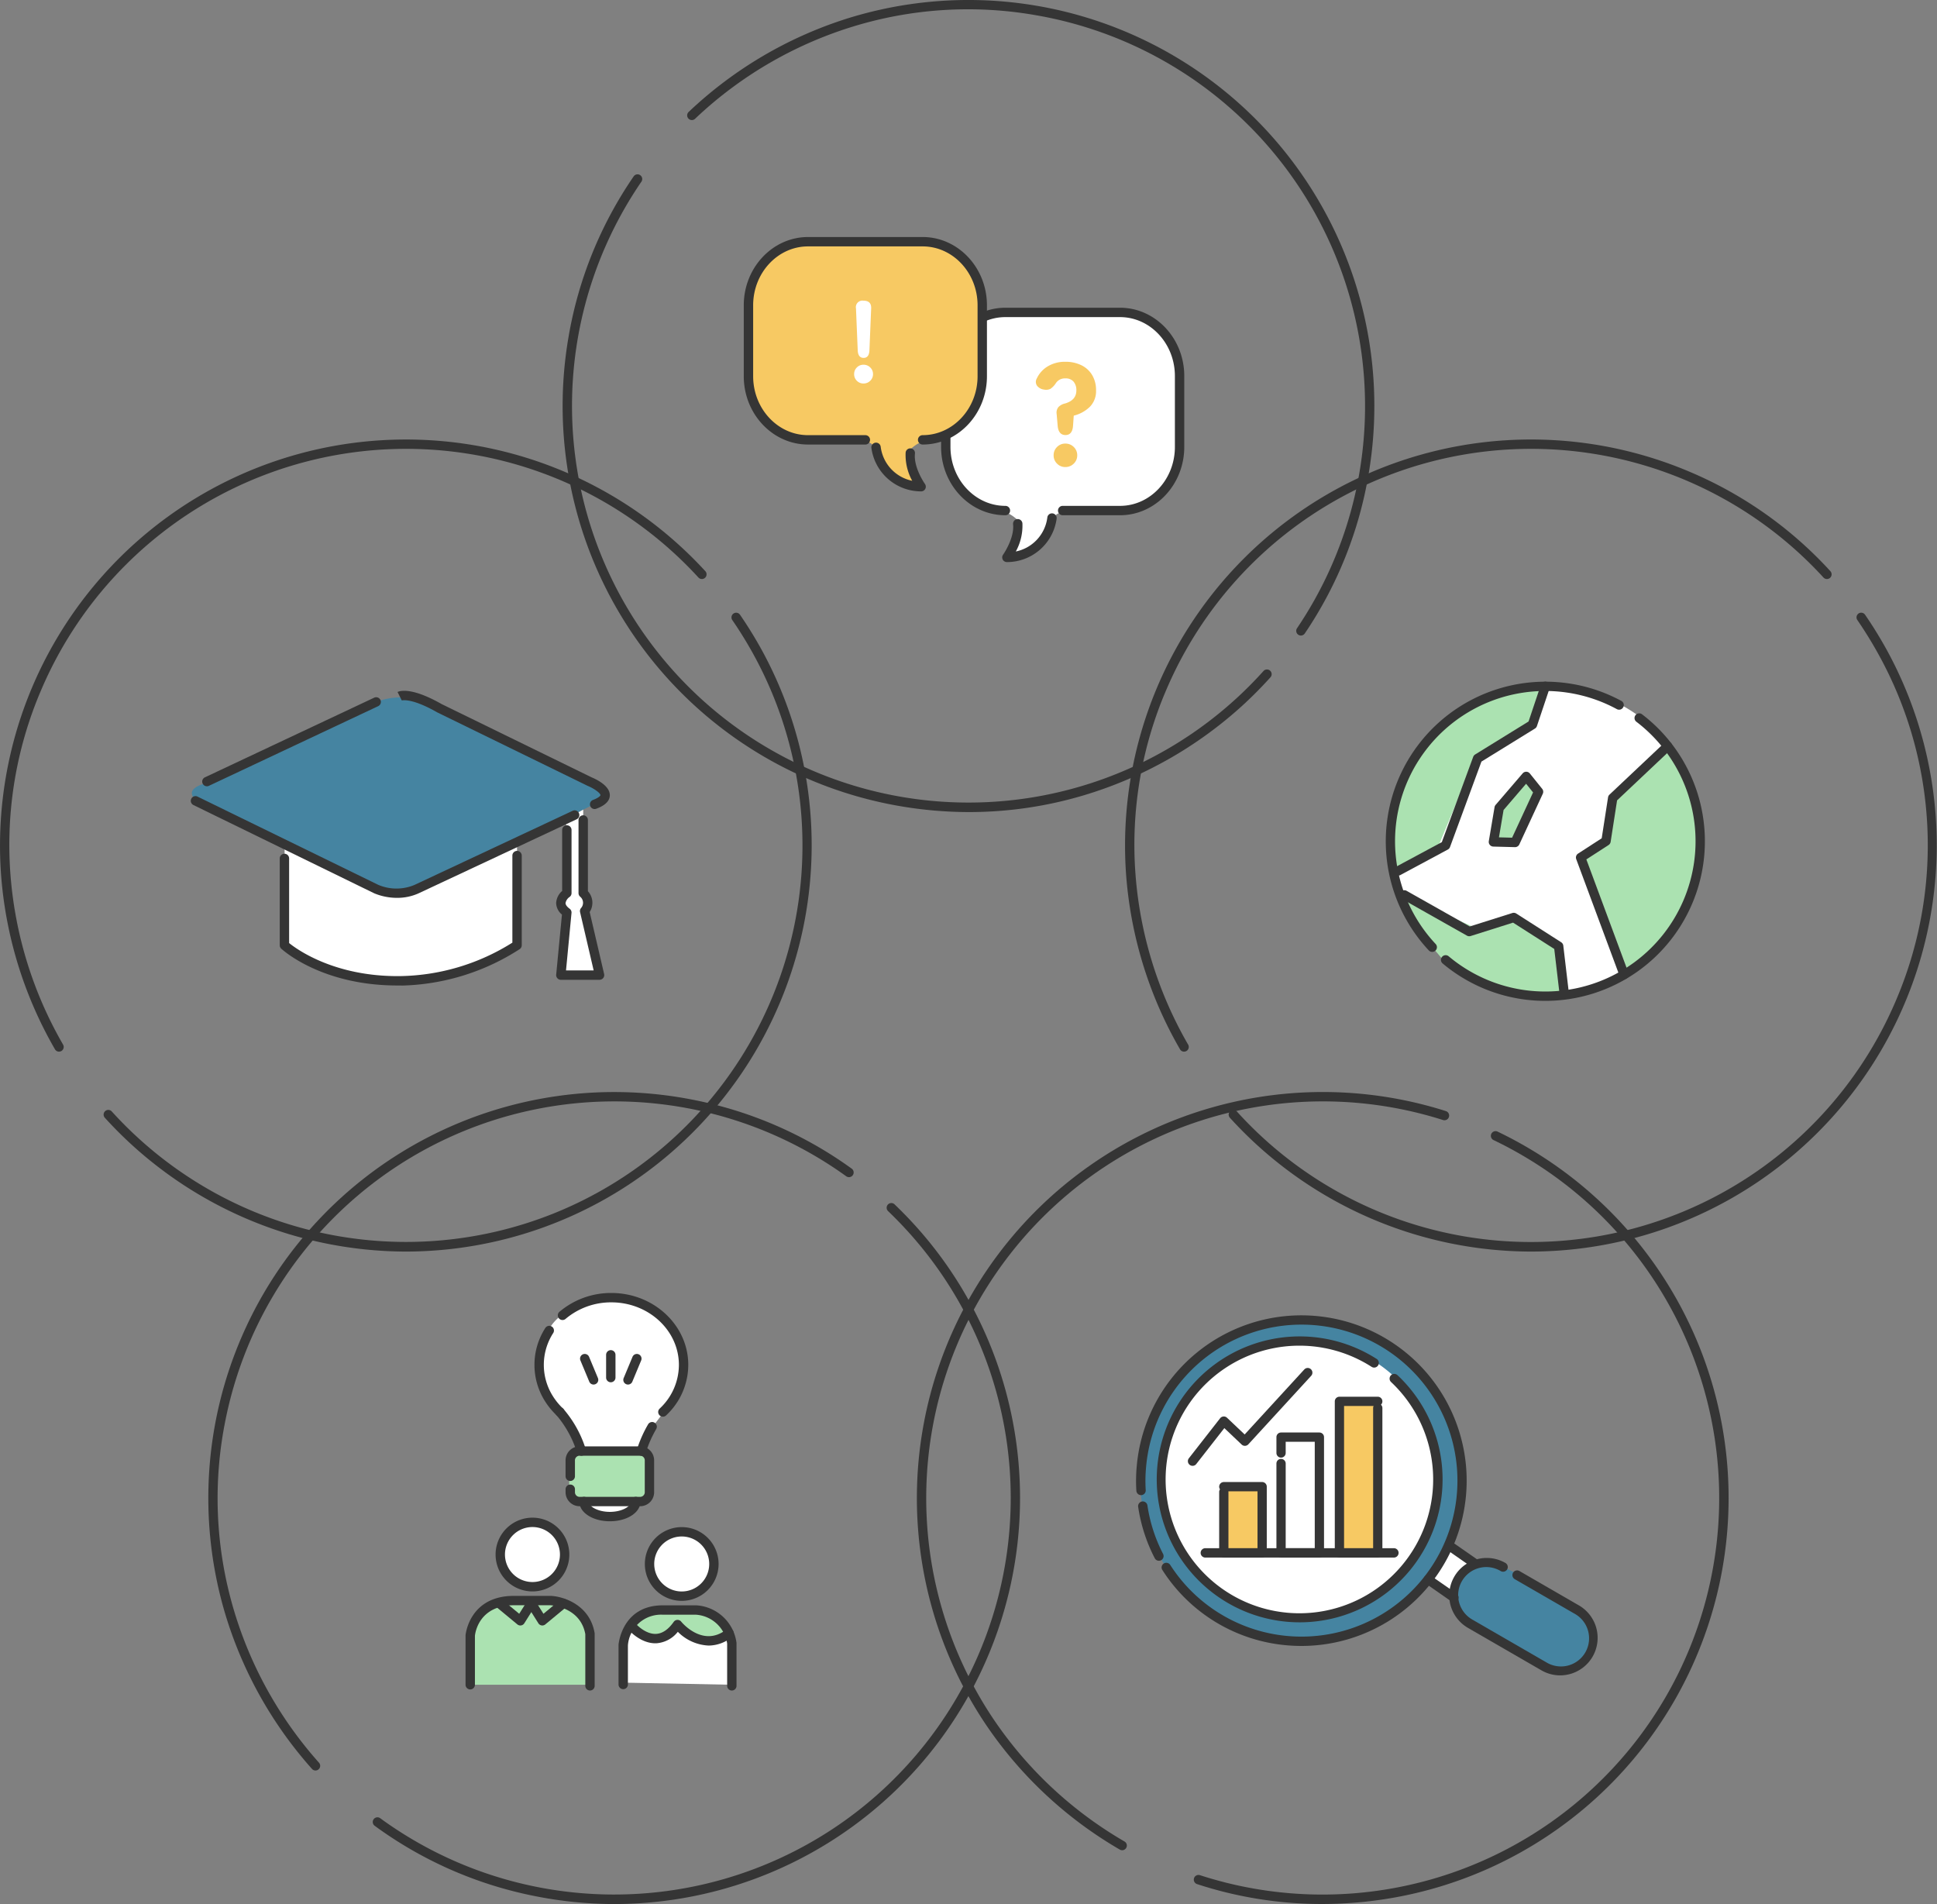 <svg xmlns="http://www.w3.org/2000/svg" xmlns:xlink="http://www.w3.org/1999/xlink" width="468.316" height="460.264" viewBox="0 0 468.316 460.264">
  <rect x="0" y="0" width="468.316" height="460.264" fill="#808080" stroke="none"/>
  <defs>
    <clipPath id="clip-path">
      <rect id="長方形_45662" data-name="長方形 45662" width="468.316" height="460.264" fill="none"/>
    </clipPath>
  </defs>
  <g id="グループ_176824" data-name="グループ 176824" transform="translate(0 0)">
    <g id="グループ_176819" data-name="グループ 176819" transform="translate(0 0)">
      <g id="グループ_176818" data-name="グループ 176818" clip-path="url(#clip-path)">
        <path id="パス_174338" data-name="パス 174338" d="M198.12,125.41" transform="translate(46.584 235.875)" fill="#fff1ca"/>
        <path id="パス_174339" data-name="パス 174339" d="M217.016,125.51" transform="translate(199.033 236.682)" fill="#e1c6e6"/>
        <path id="パス_174342" data-name="パス 174342" d="M207.571,96.42" transform="translate(122.832 1.989)" fill="#b1e3dc"/>
        <path id="パス_174343" data-name="パス 174343" d="M166.707,153.647a1.134,1.134,0,0,1-.938-1.769A95.882,95.882,0,0,0,102.588,3.685,94.794,94.794,0,0,0,57.723,6.647,96.743,96.743,0,0,0,20.236,28.725a1.133,1.133,0,1,1-1.562-1.643,99.023,99.023,0,0,1,38.37-22.6,98.144,98.144,0,0,1,126,110.31,97.437,97.437,0,0,1-15.4,38.355A1.132,1.132,0,0,1,166.707,153.647Z" transform="translate(147.818 -0.015)" fill="#353535"/>
        <path id="パス_174344" data-name="パス 174344" d="M113.343,158.811a99.121,99.121,0,0,1-16.823-1.45A98.141,98.141,0,0,1,16.442,44.01,97.465,97.465,0,0,1,32.2,5.14a1.133,1.133,0,1,1,1.869,1.283,95.938,95.938,0,0,0,.788,109.539,95.868,95.868,0,0,0,142.916,15.5c2.316-2.112,4.572-4.383,6.7-6.749a1.133,1.133,0,1,1,1.684,1.518c-2.182,2.421-4.49,4.745-6.861,6.907a99.058,99.058,0,0,1-37.855,21.493A96.932,96.932,0,0,1,113.343,158.811Z" transform="translate(121.006 37.495)" fill="#353535"/>
        <path id="パス_174345" data-name="パス 174345" d="M14.282,159.749a1.133,1.133,0,0,1-.982-.565A99.017,99.017,0,0,1,.239,116.611a98.186,98.186,0,0,1,61.479-97.83A98.218,98.218,0,0,1,170.54,43.6a1.133,1.133,0,1,1-1.673,1.53,95.891,95.891,0,0,0-158.822,27A94.838,94.838,0,0,0,2.5,116.454a96.738,96.738,0,0,0,12.761,41.592,1.134,1.134,0,0,1-.979,1.7Z" transform="translate(-0.008 94.473)" fill="#353535"/>
        <path id="パス_174346" data-name="パス 174346" d="M75.85,170.771a98.629,98.629,0,0,1-72.795-32.35,1.133,1.133,0,0,1,1.682-1.52,95.982,95.982,0,0,0,106.723,24.7,95.875,95.875,0,0,0,48.3-135.4c-1.534-2.771-3.216-5.491-5-8.084a1.133,1.133,0,0,1,1.867-1.285c1.826,2.653,3.548,5.437,5.118,8.273A98.241,98.241,0,0,1,75.85,170.771Z" transform="translate(22.291 131.776)" fill="#353535"/>
        <path id="パス_174347" data-name="パス 174347" d="M44.279,159.749a1.133,1.133,0,0,1-.982-.565,99.015,99.015,0,0,1-13.062-42.573A98.151,98.151,0,0,1,166.813,19.7a97.335,97.335,0,0,1,33.723,23.9,1.133,1.133,0,0,1-1.673,1.53,95.89,95.89,0,0,0-158.821,27A94.839,94.839,0,0,0,32.5,116.454a96.735,96.735,0,0,0,12.761,41.592,1.134,1.134,0,0,1-.979,1.7Z" transform="translate(242.002 94.473)" fill="#353535"/>
        <path id="パス_174348" data-name="パス 174348" d="M105.847,170.771a98.629,98.629,0,0,1-72.795-32.35,1.133,1.133,0,0,1,1.682-1.52,95.887,95.887,0,0,0,159.234-26.545,95.324,95.324,0,0,0-4.212-84.162c-1.533-2.771-3.216-5.491-5-8.084a1.133,1.133,0,1,1,1.867-1.285c1.827,2.653,3.548,5.437,5.118,8.273a98.241,98.241,0,0,1-85.893,145.673Z" transform="translate(264.301 131.776)" fill="#353535"/>
        <path id="パス_174349" data-name="パス 174349" d="M74.1,212.405a1.128,1.128,0,0,1-.566-.153,99.059,99.059,0,0,1-32.522-30.424,98.167,98.167,0,0,1,111.353-148.1,1.133,1.133,0,1,1-.689,2.16A95.9,95.9,0,0,0,42.89,180.567,96.78,96.78,0,0,0,74.664,210.29a1.134,1.134,0,0,1-.569,2.115Z" transform="translate(197.212 234.861)" fill="#353535"/>
        <path id="パス_174350" data-name="パス 174350" d="M62.78,216.979a96.94,96.94,0,0,1-30.166-4.807,1.133,1.133,0,1,1,.7-2.155,95.971,95.971,0,0,0,104.852-31.708A95.87,95.87,0,0,0,112.646,36.837c-2.741-1.661-5.554-3.184-8.362-4.526a1.133,1.133,0,0,1,.978-2.045c2.875,1.375,5.754,2.933,8.559,4.632A98.127,98.127,0,0,1,74.356,216.3,99.765,99.765,0,0,1,62.78,216.979Z" transform="translate(256.814 243.281)" fill="#353535"/>
        <path id="パス_174351" data-name="パス 174351" d="M8.756,39.285S1.864,40.7,7.042,44.091L38.281,59.824l11.761,5.223s8.215,1.6,10.827-.78L87.936,51.59l16.449-8.17s1.378-.934,0-2.5L73.709,25.484l-14.9-6.6a16.952,16.952,0,0,0-9.122.8c-.544.2-16.34,7.735-16.34,7.735l-12.8,6.066Z" transform="translate(41.262 149.993)" fill="#4584a1"/>
        <path id="パス_174352" data-name="パス 174352" d="M7.584,23.379c.1.045,0,9.956,0,9.956l.045,13.937,9.521,5.649L29.029,56.1H40.092l10.827-2.548,6.71-3.147,6.193-3.264v-24.7L54.229,27.07,40.944,33.254l-5.8,1.641-5.015-.861L15.89,27.006Z" transform="translate(61.186 181.006)" fill="#fff"/>
        <path id="パス_174353" data-name="パス 174353" d="M16.382,24.088l.109,17.719s-2.566,1.8-1.106,3.373l1.143,1.56L15.448,61.583l8.932-.372-3.464-15.4.626-2.321-1.025-2.612-.009-19.3s-3.128,1.759-3.328,1.759-.8.744-.8.744" transform="translate(120.497 174.14)" fill="#fff"/>
        <path id="線_34582" data-name="線 34582" d="M1.009,21.4a1.134,1.134,0,0,1-.483-2.159L41.458-.017a1.133,1.133,0,0,1,.965,2.051L1.491,21.294A1.129,1.129,0,0,1,1.009,21.4Z" transform="translate(49.012 168.668)" fill="#353535"/>
        <path id="パス_174354" data-name="パス 174354" d="M58.242,46.993a1.134,1.134,0,0,1-.4-2.194c1.5-.566,1.811-1.055,1.812-1.155.007-.493-1.507-1.6-3.057-2.24l-.067-.03L20.249,23.655l-.064-.034C13.845,20,11.575,20.75,11.553,20.758a.32.32,0,0,0,.061-.028L10.6,18.7c.493-.246,3.32-1.261,10.677,2.931L57.492,39.321c1.1.452,4.46,2.034,4.428,4.354-.028,2.018-2.474,2.941-3.278,3.245A1.131,1.131,0,0,1,58.242,46.993Z" transform="translate(85.52 148.578)" fill="#353535"/>
        <path id="パス_174355" data-name="パス 174355" d="M54.9,45.813a14.344,14.344,0,0,1-5.416-1.077c-.024-.01-.048-.021-.072-.032L5.723,23.376a1.133,1.133,0,0,1,.995-2.037l43.653,21.31a11.2,11.2,0,0,0,8.823.028L97.415,24.768a1.133,1.133,0,1,1,.962,2.053L60.21,44.7A12.478,12.478,0,0,1,54.9,45.813Z" transform="translate(41.041 171.227)" fill="#353535"/>
        <path id="パス_174356" data-name="パス 174356" d="M25.32,61.5H15.962a1.134,1.134,0,0,1-1.128-1.242l1.393-14.53a3.683,3.683,0,0,1-1.4-2.817,4.165,4.165,0,0,1,1.451-2.89V25.281a1.133,1.133,0,1,1,2.267,0v15.27a1.133,1.133,0,0,1-.485.93,2.322,2.322,0,0,0-.966,1.462c0,.531.536,1.04.989,1.374a1.134,1.134,0,0,1,.456,1.021L17.21,59.23h6.683L20.608,45.142a1.134,1.134,0,0,1,.227-.976,1.914,1.914,0,0,0-.228-2.775,1.133,1.133,0,0,1-.374-.841V22.868a1.133,1.133,0,0,1,2.267,0V40.082a4.143,4.143,0,0,1,.429,5.035l3.495,14.989a1.133,1.133,0,0,1-1.1,1.391Z" transform="translate(119.638 175.35)" fill="#353535"/>
        <path id="パス_174357" data-name="パス 174357" d="M37.213,55.234c-.406,0-.67-.009-.777-.014-18.624.163-28.215-8.528-28.615-8.9a1.134,1.134,0,0,1-.363-.831V24.507a1.133,1.133,0,0,1,2.267,0V44.964C11.6,46.48,20.7,53.1,36.447,52.952h.067A52.356,52.356,0,0,0,63.7,44.863V23.817a1.133,1.133,0,1,1,2.267,0V45.49a1.133,1.133,0,0,1-.526.957A54.815,54.815,0,0,1,37.213,55.234Z" transform="translate(60.178 183.006)" fill="#353535"/>
        <path id="パス_174358" data-name="パス 174358" d="M41.944,43.254s1.986-3.3,8.605-.444A88.175,88.175,0,0,1,64.178,50.68s6.474,2.938,7.563,6.366-1.242,7.9-1.242,7.9l-4.661,2.92L59.1,66.658,45.308,58.1l-5.586-4.443-.943-5.323s.689-5.45,3.165-5.078" transform="translate(312.862 335.986)" fill="#4584a1"/>
        <path id="パス_174359" data-name="パス 174359" d="M38.08,49.608l5.5,3.926a30.393,30.393,0,0,1,1.7-4.4,48.052,48.052,0,0,1,3.863-3.618l-2.784-2.349-3.573-1.931Z" transform="translate(307.222 332.697)" fill="#fff"/>
        <path id="パス_174360" data-name="パス 174360" d="M108.357,74.131A38.978,38.978,0,1,1,69.374,35.148a38.986,38.986,0,0,1,38.983,38.983" transform="translate(245.27 283.564)" fill="#4584a1"/>
        <path id="パス_174361" data-name="パス 174361" d="M98.148,69.31a33.6,33.6,0,1,1-33.6-33.6,33.6,33.6,0,0,1,33.6,33.6" transform="translate(249.747 288.13)" fill="#fff"/>
        <path id="パス_174362" data-name="パス 174362" d="M32.681,55.717v-16h9.267V55.436Z" transform="translate(263.667 320.39)" fill="#f7c963"/>
        <path id="パス_174363" data-name="パス 174363" d="M34.423,65.871l-.3-27.639H43.69V66.215Z" transform="translate(275.304 308.443)" fill="#fff"/>
        <rect id="長方形_45661" data-name="長方形 45661" width="9.267" height="36.634" transform="translate(324.31 338.03)" fill="#f7c963"/>
        <path id="パス_174364" data-name="パス 174364" d="M42.894,57.754H33.627a1.12,1.12,0,0,1-1.12-1.12V41.908a1.114,1.114,0,0,1,.2-.639,1.12,1.12,0,0,1,.92-1.759h9.267a1.12,1.12,0,0,1,1.12,1.12v16A1.12,1.12,0,0,1,42.894,57.754Zm-8.147-2.24h7.028V41.749H34.735a1.13,1.13,0,0,1,.011.159Z" transform="translate(262.258 318.749)" fill="#353535"/>
        <path id="パス_174365" data-name="パス 174365" d="M44.42,68.4H35.153a1.12,1.12,0,0,1-1.12-1.12V45.692a1.12,1.12,0,1,1,2.24,0V66.163H43.3V40.429H36.273v2.707a1.12,1.12,0,0,1-2.24,0V39.309a1.12,1.12,0,0,1,1.12-1.12H44.42a1.12,1.12,0,0,1,1.12,1.12V67.283A1.12,1.12,0,0,1,44.42,68.4Z" transform="translate(274.574 308.096)" fill="#353535"/>
        <path id="パス_174366" data-name="パス 174366" d="M45.977,76.1H36.709a1.12,1.12,0,0,1-1.12-1.12V38.355a1.12,1.12,0,0,1,1.12-1.12h9.267a1.12,1.12,0,0,1,.776,1.927,1.117,1.117,0,0,1,.343.807V74.98A1.12,1.12,0,0,1,45.977,76.1Zm-8.147-2.24h7.028V39.969a1.116,1.116,0,0,1,.115-.494H37.829Z" transform="translate(287.13 300.401)" fill="#353535"/>
        <path id="線_34583" data-name="線 34583" d="M46.6,2.142H1.008a1.133,1.133,0,0,1,0-2.267H46.6a1.133,1.133,0,0,1,0,2.267Z" transform="translate(290.408 374.375)" fill="#353535"/>
        <path id="パス_174367" data-name="パス 174367" d="M35.379,54.372a1.133,1.133,0,0,1-1.008-.613,39.613,39.613,0,0,1-4.014-12.433,1.133,1.133,0,0,1,2.243-.331,37.353,37.353,0,0,0,3.785,11.723,1.134,1.134,0,0,1-1.006,1.654Z" transform="translate(244.818 322.918)" fill="#353535"/>
        <path id="パス_174368" data-name="パス 174368" d="M70.289,115q-1.743,0-3.509-.154a39.718,39.718,0,0,1-30.1-18.151,1.133,1.133,0,1,1,1.9-1.229,37.711,37.711,0,1,0-5.871-23.716,36.119,36.119,0,0,0-.089,5.59,1.133,1.133,0,1,1-2.263.141,38.382,38.382,0,0,1,.093-5.934A39.96,39.96,0,1,1,70.289,115Z" transform="translate(244.384 282.881)" fill="#353535"/>
        <path id="パス_174369" data-name="パス 174369" d="M65.4,104.742a34.557,34.557,0,1,1,18.63-63.667A1.133,1.133,0,1,1,82.8,42.983a32.344,32.344,0,1,0,4.706,3.672A1.133,1.133,0,1,1,89.062,45,34.556,34.556,0,0,1,65.4,104.742Z" transform="translate(248.819 287.428)" fill="#353535"/>
        <path id="線_34584" data-name="線 34584" d="M7.219,6.467a1.128,1.128,0,0,1-.647-.2L.361,1.939a1.133,1.133,0,0,1,1.3-1.86L7.868,4.4a1.134,1.134,0,0,1-.649,2.064Z" transform="translate(344.295 380.828)" fill="#353535"/>
        <path id="線_34585" data-name="線 34585" d="M6.566,6.014a1.128,1.128,0,0,1-.647-.2L.361,1.939a1.134,1.134,0,1,1,1.3-1.86L7.215,3.95a1.134,1.134,0,0,1-.649,2.064Z" transform="translate(349.801 372.928)" fill="#353535"/>
        <path id="パス_174370" data-name="パス 174370" d="M65.455,69.924a9.009,9.009,0,0,1-4.512-1.215L43.178,58.444a9.059,9.059,0,1,1,9.06-15.691A1.133,1.133,0,1,1,51.1,44.715,6.793,6.793,0,1,0,44.31,56.48L62.076,66.746a6.8,6.8,0,1,0,6.793-11.774L54.486,46.665A1.133,1.133,0,0,1,55.62,44.7L70,53.008a9.066,9.066,0,0,1-2.177,16.6A9.114,9.114,0,0,1,65.455,69.924Z" transform="translate(311.74 335.07)" fill="#353535"/>
        <path id="パス_174371" data-name="パス 174371" d="M32.805,60.126a1.133,1.133,0,0,1-.892-1.831l7.553-9.666a1.133,1.133,0,0,1,1.673-.124l4.26,4.04,14.41-15.709a1.133,1.133,0,1,1,1.671,1.532L46.291,54.926a1.134,1.134,0,0,1-1.615.056l-4.191-3.975L33.7,59.691A1.132,1.132,0,0,1,32.805,60.126Z" transform="translate(255.527 294.215)" fill="#353535"/>
        <path id="パス_174372" data-name="パス 174372" d="M112.041,55.747A37.455,37.455,0,1,1,74.591,18.3a37.449,37.449,0,0,1,37.45,37.45" transform="translate(299.574 147.613)" fill="#fff"/>
        <path id="パス_174373" data-name="パス 174373" d="M42.144,48.276l6.148-5.459,1.4-11.2L64.242,19.894l7.363,20.321-2,14.753S60.3,71.68,57.84,72.116s-5.876,3.944-5.876,3.944Z" transform="translate(340.01 160.497)" fill="#abe2b1"/>
        <path id="パス_174374" data-name="パス 174374" d="M37.224,23.778,56.946,32.71l7.626-3.319,12.885,8.152.871,11.435s-19.985,1.968-28.745-7.671S37.224,23.778,37.224,23.778" transform="translate(300.316 191.833)" fill="#abe2b1"/>
        <path id="パス_174375" data-name="パス 174375" d="M42.557,25.215,46.62,20.7h2.367l2.448,3.727L44.861,37.665l-5.042-.354V31.354Z" transform="translate(321.252 166.994)" fill="#abe2b1"/>
        <path id="パス_174376" data-name="パス 174376" d="M74.522,18.3l-3.1,9.249L56.74,37.584l-8.478,20.33-11.19,5V48.057L47.128,30.2l12.6-8.868L69.571,18.3Z" transform="translate(299.088 147.611)" fill="#abe2b1"/>
        <path id="パス_174377" data-name="パス 174377" d="M53.662,77.223a1.134,1.134,0,0,1-1.063-.739L42.09,48.193a1.134,1.134,0,0,1,.447-1.346l5.712-3.7,1.536-9.9a1.133,1.133,0,0,1,.342-.651L63.4,20.078a1.133,1.133,0,1,1,1.556,1.649L51.966,33.983,50.412,44a1.134,1.134,0,0,1-.5.778l-5.375,3.478L54.725,75.695a1.134,1.134,0,0,1-1.062,1.529Z" transform="translate(339.001 159.493)" fill="#353535"/>
        <path id="パス_174378" data-name="パス 174378" d="M77.136,49.581a1.134,1.134,0,0,1-1.124-1L74.759,37.96,64.8,31.6,54.546,34.838a1.134,1.134,0,0,1-.9-.094l-15.76-8.9A1.134,1.134,0,0,1,39,23.875l15.331,8.653,10.294-3.252a1.133,1.133,0,0,1,.952.126l10.854,6.937a1.134,1.134,0,0,1,.515.822l1.315,11.153a1.134,1.134,0,0,1-.993,1.258A1.145,1.145,0,0,1,77.136,49.581Z" transform="translate(301.019 191.432)" fill="#353535"/>
        <path id="パス_174379" data-name="パス 174379" d="M38.29,65.053a1.134,1.134,0,0,1-.537-2.132l11.083-5.954,7.586-20.616a1.134,1.134,0,0,1,.468-.573l12.917-7.973,2.971-8.86a1.133,1.133,0,1,1,2.149.721l-3.1,9.249a1.133,1.133,0,0,1-.479.6L58.414,37.5l-7.6,20.652a1.134,1.134,0,0,1-.527.607L38.825,64.918A1.129,1.129,0,0,1,38.29,65.053Z" transform="translate(299.76 146.604)" fill="#353535"/>
        <path id="パス_174380" data-name="パス 174380" d="M48.753,20.574a1.132,1.132,0,0,1,.883.423l2.983,3.709a1.133,1.133,0,0,1,.145,1.187L47.088,38.143a1.134,1.134,0,0,1-1.058.657L40.8,38.664a1.133,1.133,0,0,1-1.088-1.322L41.1,29.135a1.133,1.133,0,0,1,.258-.55l6.537-7.616A1.133,1.133,0,0,1,48.753,20.574Zm1.659,5-1.687-2.1L43.28,29.824l-1.117,6.607,3.181.083Z" transform="translate(320.244 165.983)" fill="#353535"/>
        <path id="パス_174381" data-name="パス 174381" d="M63.638,88.562a38.6,38.6,0,0,1-24.814-9.044,1.133,1.133,0,1,1,1.459-1.735A36.321,36.321,0,1,0,85.612,21.048a1.134,1.134,0,0,1,1.372-1.8A38.586,38.586,0,0,1,63.638,88.562Z" transform="translate(309.965 153.381)" fill="#353535"/>
        <path id="パス_174382" data-name="パス 174382" d="M48.2,83.5a1.13,1.13,0,0,1-.828-.359A38.6,38.6,0,0,1,93.925,22.825a1.133,1.133,0,1,1-1.083,1.992A36.325,36.325,0,0,0,49.026,81.588,1.133,1.133,0,0,1,48.2,83.5Z" transform="translate(298.073 146.605)" fill="#353535"/>
        <path id="パス_174383" data-name="パス 174383" d="M53.793,57.151s19.378,1.342,23.232-4.217,7.544-16,5.033-27.9S75.537,11.3,75.537,11.3a34.75,34.75,0,0,0-19.8-2.539S38.677,7.659,35.1,9.672s-8.741,4.416-9.576,15.361S25.3,48.1,27.7,50.94s10.582,6.338,11.906,6.211,3.428,1.913,3.428,1.913l-2.4,9.013s8-.109,8.959-4.625,2.439-6.384,4.2-6.3" transform="translate(203.135 66.756)" fill="#fff"/>
        <path id="パス_174384" data-name="パス 174384" d="M68.345,58.367H54.49a1.133,1.133,0,1,1,0-2.267H68.345c7.32,0,13.275-6.391,13.275-14.246V24.716c0-7.855-5.955-14.246-13.275-14.246h-27.7c-7.325,0-13.284,6.391-13.284,14.246V41.855c0,7.855,5.959,14.246,13.284,14.246a1.133,1.133,0,1,1,0,2.267c-8.575,0-15.551-7.408-15.551-16.512V24.716c0-9.1,6.976-16.512,15.551-16.512h27.7c8.57,0,15.542,7.407,15.542,16.512V41.855C83.888,50.96,76.915,58.367,68.345,58.367Z" transform="translate(202.438 66.185)" fill="#353535"/>
        <path id="パス_174385" data-name="パス 174385" d="M27.855,25.463a1.133,1.133,0,0,1-.923-1.791c.027-.038,2.782-3.967,2.417-7.355a1.133,1.133,0,1,1,2.254-.243A12.862,12.862,0,0,1,30.009,22.9a9.618,9.618,0,0,0,7.618-8.194,1.133,1.133,0,0,1,2.257.214A12.124,12.124,0,0,1,27.918,25.462Z" transform="translate(215.588 110.414)" fill="#353535"/>
      </g>
    </g>
    <path id="パス_174402" data-name="パス 174402" d="M8.715-7.21q-1.68,0-1.89-2.2l-.245-2.87A2.129,2.129,0,0,1,7-13.965a3.128,3.128,0,0,1,1.61-.875q2.73-.8,2.73-3.15a3.175,3.175,0,0,0-.665-2.118A2.465,2.465,0,0,0,8.68-20.9,2.582,2.582,0,0,0,6.4-19.775a4.818,4.818,0,0,1-1.33,1.4,2.435,2.435,0,0,1-1.54.175,2.492,2.492,0,0,1-1.68-.91,1.628,1.628,0,0,1-.07-1.785,6.716,6.716,0,0,1,2.678-2.94A8.02,8.02,0,0,1,8.68-24.92a8.647,8.647,0,0,1,3.85.823,6.176,6.176,0,0,1,2.625,2.38A7.051,7.051,0,0,1,16.1-17.99,5.348,5.348,0,0,1,14.6-14.035,8.406,8.406,0,0,1,10.71-11.9l-.175,2.485Q10.36-7.21,8.715-7.21ZM8.68.525A2.737,2.737,0,0,1,6.668-.3,2.737,2.737,0,0,1,5.845-2.31a2.737,2.737,0,0,1,.823-2.012A2.737,2.737,0,0,1,8.68-5.145a2.8,2.8,0,0,1,2.03.823,2.708,2.708,0,0,1,.84,2.012A2.708,2.708,0,0,1,10.71-.3,2.8,2.8,0,0,1,8.68.525Z" transform="translate(248.895 112.374)" fill="#f7c963"/>
    <g id="グループ_176821" data-name="グループ 176821" transform="translate(0 0)">
      <g id="グループ_176820" data-name="グループ 176820" clip-path="url(#clip-path)">
        <path id="パス_174386" data-name="パス 174386" d="M48.951,55.266S29.573,56.609,25.719,51.05s-7.544-16-5.033-27.9S27.206,9.42,27.206,9.42a34.75,34.75,0,0,1,19.8-2.539s17.057-1.106,20.629.907,8.741,4.416,9.576,15.361.227,23.069-2.176,25.907-10.582,6.338-11.906,6.211-3.428,1.913-3.428,1.913l2.4,9.013s-8-.109-8.959-4.625-2.439-6.384-4.2-6.3" transform="translate(160.271 51.549)" fill="#f7c963"/>
        <path id="パス_174387" data-name="パス 174387" d="M63.075,56.482a1.133,1.133,0,0,1,0-2.267c7.325,0,13.284-6.391,13.284-14.246V22.831c0-7.855-5.959-14.246-13.284-14.246h-27.7c-7.32,0-13.275,6.391-13.275,14.246V39.97c0,7.855,5.955,14.246,13.275,14.246H49.229a1.133,1.133,0,1,1,0,2.267H35.373c-8.57,0-15.542-7.408-15.542-16.512V22.831c0-9.1,6.972-16.512,15.542-16.512h27.7c8.575,0,15.551,7.407,15.551,16.512V39.97C78.627,49.075,71.65,56.482,63.075,56.482Z" transform="translate(159.993 50.977)" fill="#353535"/>
        <path id="パス_174388" data-name="パス 174388" d="M35.266,23.58l-.062,0A12.124,12.124,0,0,1,23.238,13.04a1.133,1.133,0,0,1,2.257-.213,9.618,9.618,0,0,0,7.618,8.193,12.861,12.861,0,0,1-1.594-6.828,1.133,1.133,0,1,1,2.254.243c-.365,3.388,2.39,7.316,2.417,7.356a1.134,1.134,0,0,1-.924,1.79Z" transform="translate(187.439 95.204)" fill="#353535"/>
      </g>
    </g>
    <path id="パス_174403" data-name="パス 174403" d="M4.172-5.768q-1.344,0-1.428-1.82l-.42-10.136A1.58,1.58,0,0,1,4.116-19.6q1.96,0,1.876,1.876L5.572-7.588Q5.488-5.768,4.172-5.768ZM4.144.42a2.19,2.19,0,0,1-1.61-.658,2.19,2.19,0,0,1-.658-1.61,2.19,2.19,0,0,1,.658-1.61,2.19,2.19,0,0,1,1.61-.658,2.236,2.236,0,0,1,1.624.658,2.167,2.167,0,0,1,.672,1.61,2.167,2.167,0,0,1-.672,1.61A2.236,2.236,0,0,1,4.144.42Z" transform="translate(204.632 92.283)" fill="#fff"/>
    <g id="グループ_176823" data-name="グループ 176823" transform="translate(0 0)">
      <g id="グループ_176822" data-name="グループ 176822" clip-path="url(#clip-path)">
        <path id="パス_174389" data-name="パス 174389" d="M12.538,63.017V49.8l4.57-5.713,5.078-1.415h7.626l6.13,1.016,3.364,3.174,2.185,3.836-.317,4.869.317,7.454Z" transform="translate(101.153 344.242)" fill="#abe2b1"/>
        <path id="パス_174390" data-name="パス 174390" d="M16.617,57.08l.29-8.4L18.44,43.8l3.219,2.376,3.536.19L30,43.342,34.372,46l4.171,1.188a28.672,28.672,0,0,1,3.954-1.27c.063.19.381,5.232.381,5.232l-.2,6.438Z" transform="translate(134.063 349.671)" fill="#fff"/>
        <path id="パス_174391" data-name="パス 174391" d="M25.131,40.838a7.785,7.785,0,0,1,0,15.569,7.785,7.785,0,1,1,0-15.569" transform="translate(139.694 329.47)" fill="#fff"/>
        <path id="パス_174392" data-name="パス 174392" d="M21.094,40.583A7.785,7.785,0,1,1,13.341,48.4a7.817,7.817,0,0,1,7.753-7.816" transform="translate(107.633 327.412)" fill="#fff"/>
        <path id="パス_174393" data-name="パス 174393" d="M16.826,46.448l2.412,2.222,4.271,1.1,4.334-3.029,3.709,2.321,3.79,1.333,3.727-.934,1.206-1.478-2.956-3.555-4.761-1.505H26.583l-5,.354-2.648,1.161Z" transform="translate(135.748 346.272)" fill="#abe2b1"/>
        <path id="楕円形_9458" data-name="楕円形 9458" d="M8.789-.125A8.914,8.914,0,1,1-.125,8.789,8.924,8.924,0,0,1,8.789-.125Zm0,15.56A6.647,6.647,0,1,0,2.142,8.789,6.654,6.654,0,0,0,8.789,15.435Z" transform="translate(119.944 366.996)" fill="#353535"/>
        <path id="パス_174394" data-name="パス 174394" d="M42.5,65.422a1.133,1.133,0,0,1-1.133-1.133V51.8c-1.159-6.408-7.876-6.957-8.419-6.99H24.11c-8.527,0-9.37,6.753-9.431,7.393V64.026a1.133,1.133,0,1,1-2.267,0V52.156q0-.043,0-.087c.007-.1.859-9.525,11.694-9.525h8.922c3.156.15,9.43,2.217,10.585,8.966a1.135,1.135,0,0,1,.016.191V64.289A1.133,1.133,0,0,1,42.5,65.422Z" transform="translate(100.146 343.233)" fill="#353535"/>
        <path id="楕円形_9459" data-name="楕円形 9459" d="M8.789-.125A8.914,8.914,0,1,1-.125,8.789,8.924,8.924,0,0,1,8.789-.125Zm0,15.56A6.647,6.647,0,1,0,2.142,8.789,6.654,6.654,0,0,0,8.789,15.435Z" transform="translate(156.033 369.278)" fill="#353535"/>
        <path id="パス_174395" data-name="パス 174395" d="M43.886,63.389a1.134,1.134,0,0,1-1.133-1.133V52.044a8.17,8.17,0,0,0-7.532-6.981H27.21a8.037,8.037,0,0,0-8.451,7.392v9.474a1.133,1.133,0,1,1-2.267,0V52.408q0-.039,0-.079c.007-.1.778-9.533,10.715-9.533h8.043l.059,0a10.453,10.453,0,0,1,9.693,8.983,1.131,1.131,0,0,1,.014.174v10.3A1.133,1.133,0,0,1,43.886,63.389Z" transform="translate(133.054 345.266)" fill="#353535"/>
        <path id="パス_174396" data-name="パス 174396" d="M36.367,49.391a11.164,11.164,0,0,1-7.459-3.327,7.258,7.258,0,0,1-5.143,2.77C20,49.017,17.125,45.723,17,45.582A1.133,1.133,0,0,1,18.723,44.1c.068.077,2.319,2.6,4.942,2.465,1.515-.078,2.943-1.055,4.244-2.9a1.133,1.133,0,0,1,1.808-.062c.21.257,5.253,6.3,10.9,1.93a1.133,1.133,0,1,1,1.386,1.794A9.092,9.092,0,0,1,36.367,49.391Z" transform="translate(134.974 348.397)" fill="#353535"/>
        <path id="パス_174397" data-name="パス 174397" d="M19.417,49.1a1.133,1.133,0,0,1-.723-.26l-5.1-4.217a1.134,1.134,0,0,1,1.445-1.747l4.1,3.394,1.969-3.125a1.134,1.134,0,0,1,1.918,1.209l-2.657,4.217a1.134,1.134,0,0,1-.959.529Z" transform="translate(106.393 343.834)" fill="#353535"/>
        <path id="パス_174398" data-name="パス 174398" d="M17.833,49.1a1.134,1.134,0,0,1-.959-.529l-2.657-4.217a1.134,1.134,0,0,1,1.918-1.209L18.1,46.273l4.1-3.394a1.134,1.134,0,0,1,1.445,1.747l-5.1,4.217A1.134,1.134,0,0,1,17.833,49.1Z" transform="translate(113.293 343.834)" fill="#353535"/>
        <path id="パス_174399" data-name="パス 174399" d="M15.177,44.786s.3-5.441.9-5.649a36.81,36.81,0,0,1,3.727-.453l9.449.354,3.808-.209s1.523.88,1.324,1.161A2.857,2.857,0,0,0,34.4,41.73c.172.372.091,7.517.091,7.517s-1.034,1.469-1.641,1.56-6.855.082-6.855.082H16.682l-1.505-1.532Z" transform="translate(122.445 312.083)" fill="#abe2b1"/>
        <path id="パス_174400" data-name="パス 174400" d="M15.59,40.9s1.886,3.319,7.744,2.775l4.525-2.095.073-1.2L26.4,40.027l-10.809.018Z" transform="translate(125.777 322.927)" fill="#fff"/>
        <path id="パス_174401" data-name="パス 174401" d="M24.44,71.094s-2.394-6.139-2.766-6.3a34.764,34.764,0,0,1-2.748-3.056l-2.72-3.709s-2.149-5.114-1.8-7.816a46.089,46.089,0,0,1,1.9-7.127,11.241,11.241,0,0,1,4.86-5.114c3.636-2.022,9.8-3.373,9.8-3.373l8.37,1.2,6.6,5.423,3.128,6.873v5.287l-3.328,7.3-4.461,5.849-2.058,4.77-1.469.354s-12.786.8-13.321-.553" transform="translate(115.948 279.11)" fill="#fff"/>
        <path id="パス_174402-2" data-name="パス 174402" d="M33.025,53.03H18.544a3.389,3.389,0,0,1-3.464-3.3v-.807a1.133,1.133,0,1,1,2.267,0v.807a1.126,1.126,0,0,0,1.2,1.034H33.025a1.126,1.126,0,0,0,1.2-1.034V41.859a1.126,1.126,0,0,0-1.2-1.034H18.544a1.126,1.126,0,0,0-1.2,1.034v3.935a1.133,1.133,0,1,1-2.267,0V41.859a3.389,3.389,0,0,1,3.464-3.3H33.025a3.389,3.389,0,0,1,3.464,3.3V49.73A3.389,3.389,0,0,1,33.025,53.03Z" transform="translate(121.663 311.075)" fill="#353535"/>
        <path id="パス_174403-2" data-name="パス 174403" d="M40.3,64.375a1.133,1.133,0,0,1-.78-1.956,14.479,14.479,0,0,0,4.652-10.566c0-8.335-7.326-15.116-16.331-15.116a17.025,17.025,0,0,0-11.1,4.025,1.134,1.134,0,0,1-1.475-1.721,19.293,19.293,0,0,1,12.571-4.571c10.255,0,18.6,7.8,18.6,17.383a16.724,16.724,0,0,1-5.359,12.212A1.13,1.13,0,0,1,40.3,64.375Z" transform="translate(119.968 278.086)" fill="#353535"/>
        <path id="パス_174404" data-name="パス 174404" d="M20.4,57.348a1.13,1.13,0,0,1-.78-.311,17.593,17.593,0,0,1-2.549-3.015,16.434,16.434,0,0,1-.162-18.163,1.133,1.133,0,0,1,1.9,1.231,14.167,14.167,0,0,0,.143,15.673,15.337,15.337,0,0,0,2.224,2.63,1.133,1.133,0,0,1-.781,1.955Z" transform="translate(114.966 285.113)" fill="#353535"/>
        <path id="パス_174405" data-name="パス 174405" d="M22.836,45.807c-4.144,0-7.39-2.1-7.39-4.77a1.133,1.133,0,1,1,2.267,0c0,1.181,2.191,2.5,5.123,2.5s5.132-1.321,5.132-2.5a1.133,1.133,0,1,1,2.267,0C30.236,43.712,26.985,45.807,22.836,45.807Z" transform="translate(124.615 321.934)" fill="#353535"/>
        <path id="パス_174406" data-name="パス 174406" d="M21.141,49.223a1.134,1.134,0,0,1-1.088-.818,25.557,25.557,0,0,0-4.943-8.979,1.133,1.133,0,1,1,1.653-1.551,27.441,27.441,0,0,1,5.467,9.9,1.134,1.134,0,0,1-1.089,1.448Z" transform="translate(119.428 302.676)" fill="#353535"/>
        <path id="パス_174407" data-name="パス 174407" d="M18.11,46.061a1.134,1.134,0,0,1-1.089-1.448,29.805,29.805,0,0,1,2.714-6.144,1.133,1.133,0,1,1,1.955,1.147A28.009,28.009,0,0,0,19.2,45.243,1.135,1.135,0,0,1,18.11,46.061Z" transform="translate(136.959 305.839)" fill="#353535"/>
        <path id="線_34586" data-name="線 34586" d="M1.008,7.646A1.133,1.133,0,0,1-.125,6.513v-5.5a1.133,1.133,0,0,1,2.267,0v5.5A1.133,1.133,0,0,1,1.008,7.646Z" transform="translate(146.667 326.496)" fill="#353535"/>
        <path id="線_34587" data-name="線 34587" d="M1.008,7.275A1.134,1.134,0,0,1-.037,5.7L2.1.572a1.133,1.133,0,1,1,2.092.873L2.055,6.577A1.134,1.134,0,0,1,1.008,7.275Z" transform="translate(150.827 327.419)" fill="#353535"/>
        <path id="線_34588" data-name="線 34588" d="M3.149,7.275a1.134,1.134,0,0,1-1.047-.7L-.037,1.445A1.133,1.133,0,0,1,2.055.572L4.195,5.7a1.134,1.134,0,0,1-1.046,1.57Z" transform="translate(140.367 327.419)" fill="#353535"/>
        <path id="パス_174408" data-name="パス 174408" d="M31.485,193.144a1.131,1.131,0,0,1-.845-.378A99.043,99.043,0,0,1,9.206,153.734,98.141,98.141,0,0,1,123.259,31.107a97.263,97.263,0,0,1,37.87,16.55A1.133,1.133,0,1,1,159.8,49.5,95.885,95.885,0,0,0,9.772,108.187a94.845,94.845,0,0,0,1.616,44.934A96.764,96.764,0,0,0,32.33,191.255a1.134,1.134,0,0,1-.844,1.889Z" transform="translate(44.793 234.844)" fill="#353535"/>
        <path id="パス_174409" data-name="パス 174409" d="M68.523,201.551a99.084,99.084,0,0,1-19.736-1.995A97.408,97.408,0,0,1,10.4,182.63a1.133,1.133,0,0,1,1.339-1.829,95.941,95.941,0,0,0,109.516,2.512,95.881,95.881,0,0,0,19.794-142.39c-2.038-2.375-4.24-4.7-6.543-6.9a1.134,1.134,0,0,1,1.567-1.638c2.356,2.255,4.609,4.632,6.7,7.063a98.177,98.177,0,0,1-74.249,162.1Z" transform="translate(80.186 258.723)" fill="#353535"/>
      </g>
    </g>
  </g>
</svg>
